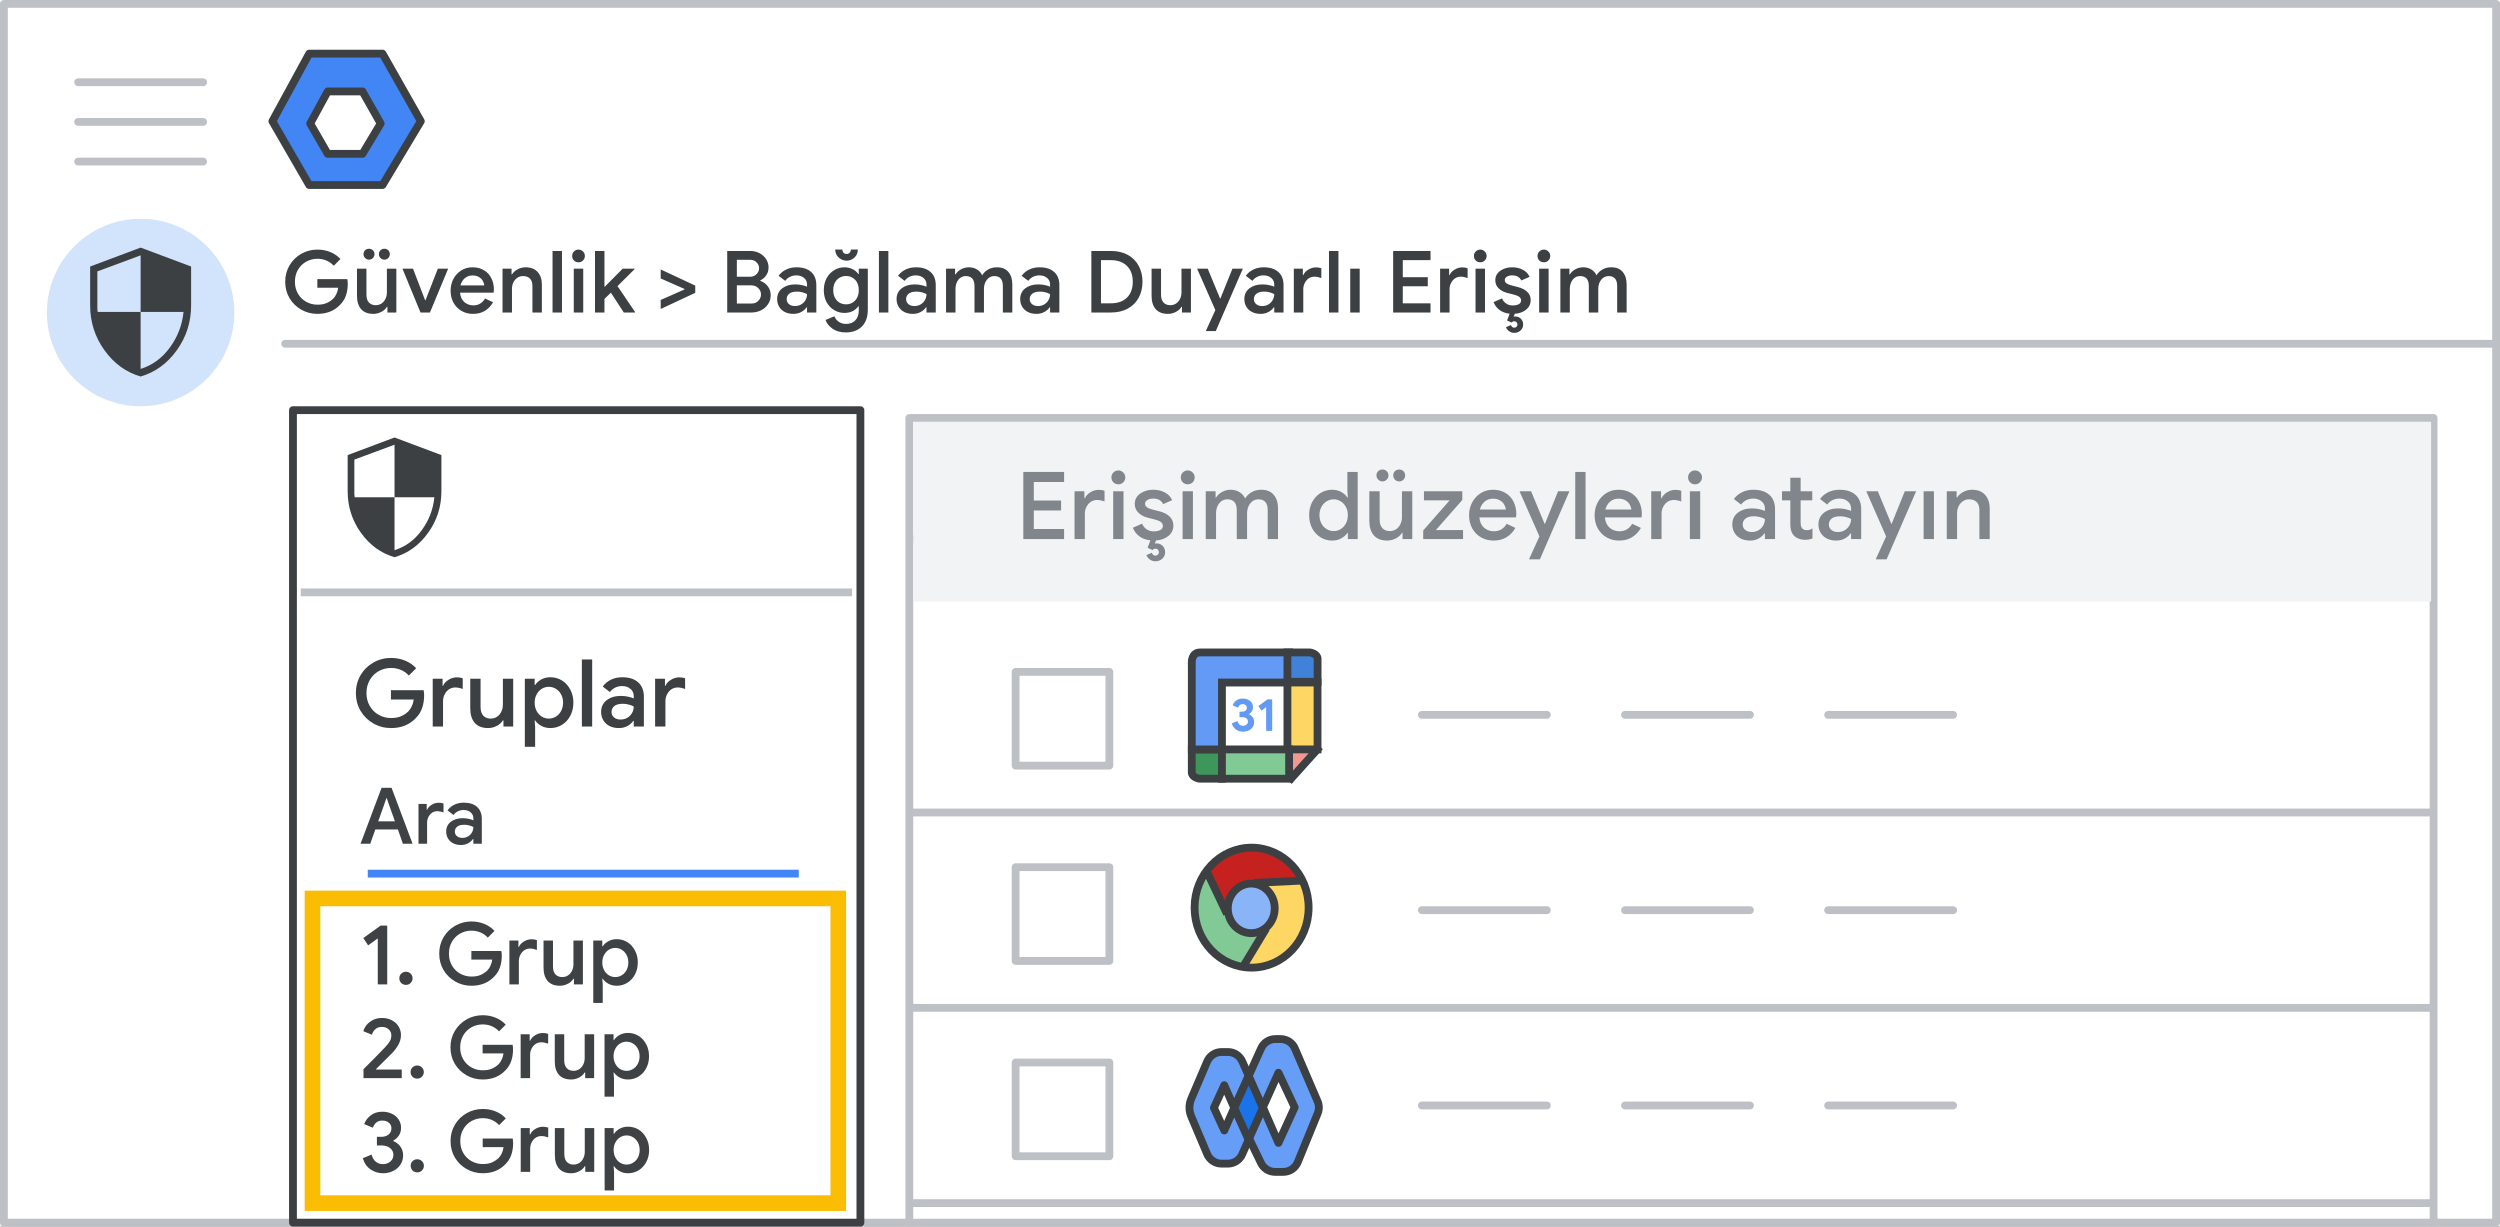 <svg width="320" height="157" viewBox="0 0 320 157" fill="none" xmlns="http://www.w3.org/2000/svg">
<rect x="0" y="0" width="320" height="157" fill="#333333" stroke="none"/>
<g id="admin-caa-group-order" clip-path="url(#clip0_4_4147)">
<rect width="320" height="157" fill="white"/>
<rect id="Rectangle" x="0.5" y="0.5" width="319" height="156" fill="white" stroke="#BDC1C6" stroke-linejoin="round"/>
<path id="Line" d="M36.5 44H319" stroke="#BDC1C6" stroke-linecap="round"/>
<g id="Logos/admin">
<g id="Group 3 Copy">
<path id="Path 19" fill-rule="evenodd" clip-rule="evenodd" d="M39.583 6.863H48.962L53.864 15.516L48.962 23.685H39.583L34.864 15.516L39.583 6.863Z" fill="#4285F4" stroke="#3C4043" stroke-linejoin="round"/>
<path id="Path 19_2" fill-rule="evenodd" clip-rule="evenodd" d="M41.945 11.704H46.399L48.726 15.813L46.399 19.691H41.945L39.704 15.813L41.945 11.704Z" fill="white" stroke="#3C4043" stroke-linejoin="round"/>
</g>
</g>
<g id="UI/menu-light-grey">
<path id="Line_2" d="M10 10.529H26" stroke="#BDC1C6" stroke-linecap="round" stroke-linejoin="round"/>
<path id="Line_3" d="M10 15.606H26" stroke="#BDC1C6" stroke-linecap="round" stroke-linejoin="round"/>
<path id="Line_4" d="M10 20.683H26" stroke="#BDC1C6" stroke-linecap="round" stroke-linejoin="round"/>
</g>
<g id="nav-directory-on">
<path id="Path" d="M18 52C22.854 52 27.23 49.076 29.087 44.591C30.944 40.107 29.916 34.945 26.484 31.514C23.051 28.082 17.889 27.056 13.405 28.915C8.921 30.773 5.998 35.15 6 40.004C6 43.186 7.264 46.238 9.515 48.488C11.765 50.738 14.818 52.001 18 52Z" fill="#D2E3FC"/>
<g id="security_BASELINE_P900">
<path id="Shape" fill-rule="evenodd" clip-rule="evenodd" d="M13.373 44.834C14.596 46.535 16.139 47.654 18 48.192C19.861 47.654 21.404 46.535 22.627 44.834C23.85 43.135 24.462 41.223 24.462 39.1V34.115L18 31.692L11.539 34.115V39.1C11.539 41.223 12.15 43.135 13.373 44.834ZM21.738 44.489C20.738 45.85 19.492 46.762 18 47.223V39.931H23.492C23.323 41.608 22.738 43.127 21.738 44.489ZM18 32.685V39.931H12.508C12.477 39.762 12.461 39.615 12.461 39.492V39.1V34.739L18 32.685Z" fill="#3C4043"/>
</g>
</g>
<g id="Group">
<path id="Line 2" d="M116.803 69H311.092" stroke="#BDC1C6" stroke-linecap="round" stroke-linejoin="round"/>
<rect id="Rectangle_2" x="116.395" y="53.5" width="195.105" height="111" stroke="#BDC1C6" stroke-linejoin="round"/>
<rect id="Rectangle_3" x="116.895" y="54" width="194.289" height="23" fill="#F1F3F4"/>
</g>
<rect id="Rectangle_4" x="37.5" y="52.5" width="72.632" height="104" fill="white" stroke="#3C4043" stroke-linejoin="round"/>
<path id="Line_5" d="M47.572 111.823H101.742" stroke="#4285F4" stroke-linecap="square"/>
<path id="Line_6" d="M39 75.823H108.572" stroke="#BDC1C6" stroke-linecap="square"/>
<g id="nnav-security">
<path id="Shape_2" fill-rule="evenodd" clip-rule="evenodd" d="M46.203 68.203C47.339 69.782 48.771 70.821 50.5 71.321C52.229 70.821 53.661 69.782 54.796 68.203C55.932 66.625 56.5 64.85 56.5 62.879V58.25L50.5 56L44.5 58.25V62.879C44.5 64.85 45.068 66.625 46.203 68.203ZM53.971 67.883C53.043 69.147 51.886 69.993 50.5 70.421V63.65H55.6C55.443 65.207 54.9 66.618 53.971 67.883ZM50.5 56.921V63.65H45.4C45.371 63.493 45.357 63.357 45.357 63.243V62.879V58.829L50.5 56.921Z" fill="#3C4043"/>
</g>
<path id="Line 2_2" d="M116.803 104H311.092" stroke="#BDC1C6" stroke-linecap="round" stroke-linejoin="round"/>
<path id="Line 2_3" d="M116.803 129H311.092" stroke="#BDC1C6" stroke-linecap="round" stroke-linejoin="round"/>
<path id="Line 2_4" d="M116.803 154H311.092" stroke="#BDC1C6" stroke-linecap="round" stroke-linejoin="round"/>
<g id="Group 5">
<g id="Group 2">
<path id="Line_7" d="M208 91.5H224" stroke="#BDC1C6" stroke-linecap="round"/>
<path id="Line_8" d="M182 91.5H198" stroke="#BDC1C6" stroke-linecap="round"/>
<path id="Line_9" d="M234 91.5H250" stroke="#BDC1C6" stroke-linecap="round"/>
</g>
<g id="People/profile6">
<g id="Group_2">
<path id="Path 5" fill-rule="evenodd" clip-rule="evenodd" d="M152.549 95.925H156.41V99.674H153.52C153.52 99.674 152.548 99.522 152.548 98.861C152.548 98.2 152.549 95.925 152.549 95.925Z" fill="#3F965A" stroke="#3C4043"/>
<rect id="white bg" x="156.41" y="87.276" width="8.86" height="8.87" fill="white"/>
<path id="Path_2" fill-rule="evenodd" clip-rule="evenodd" d="M165.005 87.364H156.41V95.924H152.549V84.742C152.549 84.742 152.519 83.514 153.607 83.514C154.695 83.514 165.005 83.514 165.005 83.514V87.364Z" fill="#629AF6" stroke="#3C4043"/>
<g id="31">
<path id="Path_3" d="M159.112 93.65C158.769 93.65 158.467 93.559 158.205 93.378C157.944 93.196 157.763 92.932 157.665 92.585L158.397 92.296C158.445 92.489 158.529 92.638 158.651 92.742C158.773 92.847 158.927 92.899 159.112 92.899C159.281 92.899 159.428 92.848 159.552 92.745C159.676 92.643 159.738 92.513 159.738 92.355C159.738 92.185 159.672 92.05 159.54 91.95C159.408 91.849 159.23 91.799 159.006 91.799H158.657V91.095H158.976C159.149 91.095 159.296 91.052 159.416 90.965C159.536 90.879 159.596 90.752 159.596 90.587C159.596 90.453 159.547 90.342 159.449 90.256C159.35 90.169 159.224 90.126 159.071 90.126C158.909 90.126 158.779 90.169 158.681 90.256C158.582 90.342 158.513 90.451 158.474 90.581L157.771 90.291C157.854 90.055 158.007 89.85 158.229 89.676C158.451 89.503 158.734 89.416 159.077 89.416C159.329 89.416 159.554 89.463 159.753 89.558C159.952 89.653 160.106 89.782 160.217 89.945C160.327 90.109 160.382 90.293 160.382 90.498C160.382 90.715 160.332 90.9 160.231 91.054C160.131 91.208 160.01 91.32 159.868 91.391V91.438C160.065 91.517 160.224 91.641 160.346 91.811C160.469 91.98 160.53 92.185 160.53 92.426C160.53 92.658 160.47 92.867 160.352 93.052C160.234 93.238 160.068 93.384 159.853 93.49C159.639 93.597 159.392 93.65 159.112 93.65Z" fill="#629AF6"/>
<path id="Path_4" d="M162.065 90.522L161.457 90.965L161.067 90.368L162.254 89.511H162.839V93.555H162.065V90.522Z" fill="#629AF6"/>
</g>
<path id="Path 5_2" fill-rule="evenodd" clip-rule="evenodd" d="M168.651 87.263H164.79V83.514H167.681C167.681 83.514 168.652 83.665 168.652 84.326C168.652 84.987 168.651 87.263 168.651 87.263Z" fill="#4081DA" stroke="#3C4043"/>
<path id="Path 3" fill-rule="evenodd" clip-rule="evenodd" d="M164.79 100V96.025H168.938L164.79 100Z" fill="#F29891"/>
<path id="Line_10" d="M168.612 95.934L165.289 99.63" stroke="#3C4043" stroke-linecap="square"/>
<path id="Path 2" fill-rule="evenodd" clip-rule="evenodd" d="M164.79 87.363H168.645V95.924H164.79L164.79 87.363Z" fill="#FDD663" stroke="#3C4043"/>
<path id="Path 4" fill-rule="evenodd" clip-rule="evenodd" d="M156.41 95.925V99.674H165.005V95.925H156.41Z" fill="#81C995" stroke="#3C4043"/>
</g>
</g>
<rect id="Rectangle_5" x="130" y="86" width="12" height="12" fill="white" stroke="#BDC1C6" stroke-linejoin="round"/>
</g>
<g id="Group 4">
<g id="Group 2_2">
<path id="Line_11" d="M208 141.5H224" stroke="#BDC1C6" stroke-linecap="round"/>
<path id="Line_12" d="M182 141.5H198" stroke="#BDC1C6" stroke-linecap="round"/>
<path id="Line_13" d="M234 141.5H250" stroke="#BDC1C6" stroke-linecap="round"/>
</g>
<g id="People/profile4">
<g id="Group 2_3">
<path id="Path 2_2" fill-rule="evenodd" clip-rule="evenodd" d="M152.482 142.909C152.174 142.181 152.175 141.359 152.486 140.633L154.519 135.873C154.834 135.136 155.557 134.658 156.358 134.658H157.172C157.961 134.658 158.676 135.122 158.998 135.842L161.285 140.957C161.516 141.475 161.517 142.066 161.288 142.584L158.996 147.756C158.675 148.479 157.958 148.945 157.167 148.945H156.363C155.56 148.945 154.834 148.465 154.521 147.725L152.482 142.909Z" fill="#669DF6" stroke="#3C4043" stroke-linejoin="round"/>
<path id="Path 4_2" fill-rule="evenodd" clip-rule="evenodd" d="M158.391 142.645C158.132 142.111 158.123 141.489 158.368 140.948L161.428 134.176C161.751 133.46 162.464 133 163.25 133H163.912C164.712 133 165.435 133.476 165.75 134.211L168.65 140.969C168.862 141.461 168.867 142.018 168.664 142.514L166.112 148.757C165.805 149.509 165.073 150 164.261 150H163.212C162.446 150 161.747 149.562 161.412 148.873L158.391 142.645Z" fill="#669DF6" stroke="#3C4043" stroke-linejoin="round"/>
<path id="Path 3_2" fill-rule="evenodd" clip-rule="evenodd" d="M155.377 141.802L156.707 138.902L157.982 141.802L156.707 144.701L155.377 141.802Z" fill="white" stroke="#3C4043" stroke-linejoin="round"/>
<path id="Path 6" fill-rule="evenodd" clip-rule="evenodd" d="M163.641 137.308L161.648 141.739L163.641 146.296L165.722 141.739L163.641 137.308Z" fill="white" stroke="#3C4043" stroke-linejoin="round"/>
<path id="Path 7" fill-rule="evenodd" clip-rule="evenodd" d="M159.833 137.725L157.982 141.802L159.815 145.878L161.648 141.802L159.833 137.725Z" fill="#1A73E8" stroke="#3C4043" stroke-linejoin="round"/>
</g>
</g>
<rect id="Rectangle_6" x="130" y="136" width="12" height="12" fill="white" stroke="#BDC1C6" stroke-linejoin="round"/>
</g>
<g id="Group 3">
<g id="Group 2_4">
<path id="Line_14" d="M208 116.5H224" stroke="#BDC1C6" stroke-linecap="round"/>
<path id="Line_15" d="M182 116.5H198" stroke="#BDC1C6" stroke-linecap="round"/>
<path id="Line_16" d="M234 116.5H250" stroke="#BDC1C6" stroke-linecap="round"/>
</g>
<g id="People/profile4_2">
<g id="Group_3">
<path id="Path 22" fill-rule="evenodd" clip-rule="evenodd" d="M166.776 112.596C167.496 112.814 160.161 112.916 160.161 112.916L158.765 113.912L158.22 114.614L157.866 115.418L157.408 115.991L157.051 117.34C157.051 117.34 153.954 112.562 153.96 112.071C155.432 108.593 162.914 105.646 166.776 112.596Z" fill="#C5221F"/>
<path id="Path 22_2" fill-rule="evenodd" clip-rule="evenodd" d="M154.282 111.38C154.192 110.6 157.263 117.647 157.263 117.647L158.567 118.6L159.396 118.852L160.24 118.879L160.922 119.098L162.246 118.916C162.246 118.916 159.198 123.893 158.765 124.079C154.086 122.667 150.503 117.339 154.282 111.38Z" fill="#81C995"/>
<path id="Path 22_3" fill-rule="evenodd" clip-rule="evenodd" d="M159.015 124.088C158.609 124.448 162.437 118.093 162.437 118.093L162.489 116.427L162.239 115.56L161.801 114.803L161.604 114.084L160.738 113.019C160.738 113.019 166.521 112.534 166.906 112.813C169.247 117.439 166.175 124.645 159.015 124.088Z" fill="#FDD663"/>
<path id="Oval" d="M163.164 116.27C163.164 118.046 161.798 119.445 160.161 119.445C158.524 119.445 157.158 118.046 157.158 116.27C157.158 114.494 158.524 113.096 160.161 113.096C161.798 113.096 163.164 114.494 163.164 116.27Z" fill="#8AB4F8" stroke="#3C4043"/>
<path id="Oval_2" d="M167.502 116.179C167.502 120.443 164.213 123.858 160.204 123.858C156.195 123.858 152.906 120.443 152.906 116.179C152.906 111.915 156.195 108.5 160.204 108.5C164.213 108.5 167.502 111.915 167.502 116.179Z" stroke="#3C4043"/>
<path id="Line_17" d="M154.558 111.727L156.843 116.54" stroke="#3C4043" stroke-linecap="square"/>
<path id="Line 15" d="M161.045 112.984L166.462 112.728" stroke="#3C4043" stroke-linecap="square"/>
<path id="Line 2_5" d="M161.816 119.268L159.256 123.5" stroke="#3C4043" stroke-linecap="square"/>
</g>
</g>
<rect id="Rectangle_7" x="130" y="111" width="12" height="12" fill="white" stroke="#BDC1C6" stroke-linejoin="round"/>
</g>
<rect id="Rectangle_8" x="40" y="115" width="67.3" height="39" stroke="#FBBC04" stroke-width="2"/>
<g id="Groups Copy">
<path id="Groups" d="M50.052 93.192C49.236 93.192 48.484 92.996 47.796 92.604C47.108 92.212 46.56 91.676 46.152 90.996C45.752 90.308 45.552 89.544 45.552 88.704C45.552 87.864 45.752 87.104 46.152 86.424C46.56 85.736 47.108 85.196 47.796 84.804C48.484 84.412 49.236 84.216 50.052 84.216C50.7 84.216 51.304 84.332 51.864 84.564C52.424 84.796 52.892 85.12 53.268 85.536L52.332 86.472C52.052 86.16 51.716 85.92 51.324 85.752C50.94 85.584 50.512 85.5 50.04 85.5C49.488 85.5 48.972 85.632 48.492 85.896C48.012 86.16 47.628 86.536 47.34 87.024C47.052 87.512 46.908 88.072 46.908 88.704C46.908 89.336 47.052 89.896 47.34 90.384C47.628 90.872 48.012 91.248 48.492 91.512C48.972 91.776 49.492 91.908 50.052 91.908C50.564 91.908 50.992 91.832 51.336 91.68C51.68 91.528 51.988 91.324 52.26 91.068C52.436 90.892 52.584 90.672 52.704 90.408C52.832 90.144 52.916 89.856 52.956 89.544H50.04V88.344H54.228C54.268 88.568 54.288 88.8 54.288 89.04C54.288 89.584 54.204 90.108 54.036 90.612C53.868 91.108 53.6 91.54 53.232 91.908C52.424 92.764 51.364 93.192 50.052 93.192ZM55.389 86.88H56.649V87.78H56.709C56.845 87.468 57.081 87.212 57.417 87.012C57.753 86.804 58.109 86.7 58.485 86.7C58.781 86.7 59.029 86.74 59.229 86.82V88.188C58.877 88.06 58.561 87.996 58.281 87.996C57.977 87.996 57.705 88.076 57.465 88.236C57.233 88.396 57.049 88.612 56.913 88.884C56.777 89.148 56.709 89.44 56.709 89.76V93H55.389V86.88ZM62.473 93.192C61.729 93.192 61.161 92.972 60.769 92.532C60.385 92.084 60.193 91.464 60.193 90.672V86.88H61.513V90.492C61.513 90.988 61.629 91.36 61.861 91.608C62.101 91.856 62.413 91.98 62.797 91.98C63.109 91.98 63.385 91.9 63.625 91.74C63.865 91.572 64.049 91.352 64.177 91.08C64.305 90.808 64.369 90.516 64.369 90.204V86.88H65.689V93H64.441V92.208H64.369C64.201 92.496 63.941 92.732 63.589 92.916C63.237 93.1 62.865 93.192 62.473 93.192ZM67.177 86.88H68.437V87.684H68.497C68.673 87.404 68.933 87.168 69.277 86.976C69.621 86.784 70.009 86.688 70.441 86.688C70.993 86.688 71.493 86.828 71.941 87.108C72.389 87.388 72.741 87.776 72.997 88.272C73.261 88.76 73.393 89.316 73.393 89.94C73.393 90.564 73.261 91.124 72.997 91.62C72.741 92.108 72.389 92.492 71.941 92.772C71.493 93.052 70.993 93.192 70.441 93.192C70.009 93.192 69.621 93.096 69.277 92.904C68.933 92.712 68.673 92.48 68.497 92.208H68.437L68.497 93.06V95.592H67.177V86.88ZM70.249 91.98C70.569 91.98 70.869 91.896 71.149 91.728C71.429 91.56 71.653 91.32 71.821 91.008C71.989 90.696 72.073 90.34 72.073 89.94C72.073 89.54 71.989 89.188 71.821 88.884C71.653 88.572 71.429 88.332 71.149 88.164C70.869 87.996 70.569 87.912 70.249 87.912C69.929 87.912 69.629 87.996 69.349 88.164C69.077 88.332 68.857 88.572 68.689 88.884C68.521 89.188 68.437 89.54 68.437 89.94C68.437 90.34 68.521 90.696 68.689 91.008C68.857 91.32 69.077 91.56 69.349 91.728C69.629 91.896 69.929 91.98 70.249 91.98ZM74.479 84.408H75.799V93H74.479V84.408ZM79.211 93.192C78.771 93.192 78.379 93.108 78.035 92.94C77.691 92.764 77.423 92.52 77.231 92.208C77.039 91.888 76.943 91.528 76.943 91.128C76.943 90.496 77.179 89.996 77.651 89.628C78.131 89.26 78.735 89.076 79.463 89.076C79.823 89.076 80.147 89.112 80.435 89.184C80.723 89.248 80.951 89.32 81.119 89.4V89.088C81.119 88.712 80.979 88.408 80.699 88.176C80.419 87.936 80.059 87.816 79.619 87.816C79.307 87.816 79.011 87.884 78.731 88.02C78.459 88.156 78.239 88.344 78.071 88.584L77.147 87.876C77.419 87.5 77.771 87.208 78.203 87C78.635 86.792 79.115 86.688 79.643 86.688C80.531 86.688 81.215 86.908 81.695 87.348C82.175 87.78 82.415 88.392 82.415 89.184V93H81.119V92.268H81.059C80.883 92.532 80.635 92.752 80.315 92.928C79.995 93.104 79.627 93.192 79.211 93.192ZM79.439 92.1C79.759 92.1 80.047 92.024 80.303 91.872C80.559 91.72 80.759 91.516 80.903 91.26C81.047 91.004 81.119 90.728 81.119 90.432C80.935 90.328 80.719 90.244 80.471 90.18C80.231 90.116 79.979 90.084 79.715 90.084C79.219 90.084 78.855 90.184 78.623 90.384C78.391 90.576 78.275 90.828 78.275 91.14C78.275 91.42 78.383 91.652 78.599 91.836C78.815 92.012 79.095 92.1 79.439 92.1ZM83.854 86.88H85.114V87.78H85.174C85.31 87.468 85.546 87.212 85.882 87.012C86.218 86.804 86.574 86.7 86.95 86.7C87.246 86.7 87.494 86.74 87.694 86.82V88.188C87.342 88.06 87.026 87.996 86.746 87.996C86.442 87.996 86.17 88.076 85.93 88.236C85.698 88.396 85.514 88.612 85.378 88.884C85.242 89.148 85.174 89.44 85.174 89.76V93H83.854V86.88Z" fill="#3C4043"/>
</g>
<g id="Security &#62; Context A Copy">
<path id="Context Aware Access &#62; Assign access levels" d="M40.631 40.176C39.883 40.176 39.194 39.996 38.563 39.637C37.932 39.278 37.43 38.786 37.056 38.163C36.689 37.532 36.506 36.832 36.506 36.062C36.506 35.292 36.689 34.595 37.056 33.972C37.43 33.341 37.932 32.846 38.563 32.487C39.194 32.128 39.883 31.948 40.631 31.948C41.225 31.948 41.779 32.054 42.292 32.267C42.805 32.48 43.234 32.777 43.579 33.158L42.721 34.016C42.464 33.73 42.156 33.51 41.797 33.356C41.445 33.202 41.053 33.125 40.62 33.125C40.114 33.125 39.641 33.246 39.201 33.488C38.761 33.73 38.409 34.075 38.145 34.522C37.881 34.969 37.749 35.483 37.749 36.062C37.749 36.641 37.881 37.155 38.145 37.602C38.409 38.049 38.761 38.394 39.201 38.636C39.641 38.878 40.118 38.999 40.631 38.999C41.1 38.999 41.493 38.929 41.808 38.79C42.123 38.651 42.406 38.464 42.655 38.229C42.816 38.068 42.952 37.866 43.062 37.624C43.179 37.382 43.256 37.118 43.293 36.832H40.62V35.732H44.459C44.496 35.937 44.514 36.15 44.514 36.37C44.514 36.869 44.437 37.349 44.283 37.811C44.129 38.266 43.883 38.662 43.546 38.999C42.805 39.784 41.834 40.176 40.631 40.176ZM47.784 40.176C47.102 40.176 46.581 39.974 46.222 39.571C45.87 39.16 45.694 38.592 45.694 37.866V34.39H46.904V37.701C46.904 38.156 47.011 38.497 47.223 38.724C47.443 38.951 47.729 39.065 48.081 39.065C48.367 39.065 48.62 38.992 48.84 38.845C49.06 38.691 49.229 38.489 49.346 38.24C49.464 37.991 49.522 37.723 49.522 37.437V34.39H50.732V40H49.588V39.274H49.522C49.368 39.538 49.13 39.754 48.807 39.923C48.484 40.092 48.144 40.176 47.784 40.176ZM47.234 33.235C47.044 33.235 46.879 33.165 46.739 33.026C46.6 32.887 46.53 32.722 46.53 32.531C46.53 32.333 46.596 32.168 46.728 32.036C46.867 31.904 47.036 31.838 47.234 31.838C47.432 31.838 47.597 31.904 47.729 32.036C47.868 32.168 47.938 32.333 47.938 32.531C47.938 32.722 47.868 32.887 47.729 33.026C47.597 33.165 47.432 33.235 47.234 33.235ZM49.192 33.235C49.002 33.235 48.837 33.165 48.697 33.026C48.565 32.887 48.499 32.722 48.499 32.531C48.499 32.333 48.565 32.168 48.697 32.036C48.837 31.904 49.002 31.838 49.192 31.838C49.398 31.838 49.566 31.904 49.698 32.036C49.83 32.168 49.896 32.333 49.896 32.531C49.896 32.729 49.827 32.898 49.687 33.037C49.555 33.169 49.39 33.235 49.192 33.235ZM51.514 34.39H52.867L54.417 38.438H54.462L56.045 34.39H57.365L55.033 40H53.824L51.514 34.39ZM60.547 40.176C59.997 40.176 59.502 40.048 59.062 39.791C58.63 39.534 58.289 39.182 58.039 38.735C57.797 38.28 57.676 37.771 57.676 37.206C57.676 36.671 57.794 36.176 58.028 35.721C58.27 35.259 58.604 34.892 59.029 34.621C59.455 34.35 59.939 34.214 60.481 34.214C61.046 34.214 61.534 34.339 61.944 34.588C62.362 34.837 62.678 35.178 62.89 35.611C63.11 36.044 63.22 36.531 63.22 37.074C63.22 37.177 63.209 37.305 63.187 37.459H58.886C58.93 37.98 59.114 38.383 59.436 38.669C59.766 38.948 60.148 39.087 60.58 39.087C60.925 39.087 61.222 39.01 61.471 38.856C61.728 38.695 61.933 38.478 62.087 38.207L63.11 38.691C62.846 39.153 62.502 39.516 62.076 39.78C61.651 40.044 61.141 40.176 60.547 40.176ZM61.988 36.535C61.974 36.337 61.911 36.143 61.801 35.952C61.691 35.754 61.523 35.589 61.295 35.457C61.075 35.325 60.804 35.259 60.481 35.259C60.093 35.259 59.763 35.376 59.491 35.611C59.227 35.838 59.044 36.146 58.941 36.535H61.988ZM64.322 34.39H65.477V35.127H65.532C65.694 34.863 65.932 34.647 66.247 34.478C66.57 34.302 66.911 34.214 67.27 34.214C67.952 34.214 68.469 34.416 68.821 34.819C69.18 35.215 69.36 35.758 69.36 36.447V40H68.15V36.612C68.15 36.172 68.04 35.849 67.82 35.644C67.608 35.439 67.311 35.336 66.929 35.336C66.658 35.336 66.416 35.413 66.203 35.567C65.99 35.714 65.826 35.912 65.708 36.161C65.591 36.41 65.532 36.678 65.532 36.964V40H64.322V34.39ZM70.725 32.124H71.934V40H70.725V32.124ZM74.049 33.576C73.822 33.576 73.628 33.499 73.466 33.345C73.312 33.184 73.235 32.989 73.235 32.762C73.235 32.535 73.312 32.344 73.466 32.19C73.628 32.029 73.822 31.948 74.049 31.948C74.277 31.948 74.467 32.029 74.621 32.19C74.783 32.344 74.863 32.535 74.863 32.762C74.863 32.989 74.783 33.184 74.621 33.345C74.467 33.499 74.277 33.576 74.049 33.576ZM73.444 34.39H74.654V40H73.444V34.39ZM76.16 32.124H77.37V36.711H77.403L79.702 34.39H81.22V34.456L79.042 36.623L81.286 39.934V40H79.845L78.195 37.459L77.37 38.262V40H76.16V32.124ZM84.57 38.394L87.617 37.052V36.986L84.57 35.644V34.489L88.992 36.557V37.481L84.57 39.549V38.394ZM93.084 32.124H96.043C96.461 32.124 96.846 32.216 97.198 32.399C97.557 32.582 97.843 32.835 98.056 33.158C98.268 33.481 98.375 33.836 98.375 34.225C98.375 34.614 98.276 34.951 98.078 35.237C97.887 35.523 97.634 35.739 97.319 35.886V35.952C97.715 36.091 98.034 36.322 98.276 36.645C98.525 36.968 98.65 37.345 98.65 37.778C98.65 38.211 98.536 38.596 98.309 38.933C98.089 39.27 97.788 39.534 97.407 39.725C97.033 39.908 96.622 40 96.175 40H93.084V32.124ZM95.988 35.424C96.34 35.424 96.622 35.314 96.835 35.094C97.055 34.874 97.165 34.621 97.165 34.335C97.165 34.049 97.058 33.8 96.846 33.587C96.64 33.367 96.369 33.257 96.032 33.257H94.316V35.424H95.988ZM96.175 38.856C96.549 38.856 96.846 38.739 97.066 38.504C97.293 38.269 97.407 37.998 97.407 37.69C97.407 37.375 97.289 37.103 97.055 36.876C96.827 36.641 96.519 36.524 96.131 36.524H94.316V38.856H96.175ZM101.553 40.176C101.15 40.176 100.79 40.099 100.475 39.945C100.16 39.784 99.914 39.56 99.738 39.274C99.562 38.981 99.474 38.651 99.474 38.284C99.474 37.705 99.69 37.246 100.123 36.909C100.563 36.572 101.117 36.403 101.784 36.403C102.114 36.403 102.411 36.436 102.675 36.502C102.939 36.561 103.148 36.627 103.302 36.7V36.414C103.302 36.069 103.174 35.791 102.917 35.578C102.66 35.358 102.33 35.248 101.927 35.248C101.641 35.248 101.37 35.31 101.113 35.435C100.864 35.56 100.662 35.732 100.508 35.952L99.661 35.303C99.91 34.958 100.233 34.691 100.629 34.5C101.025 34.309 101.465 34.214 101.949 34.214C102.763 34.214 103.39 34.416 103.83 34.819C104.27 35.215 104.49 35.776 104.49 36.502V40H103.302V39.329H103.247C103.086 39.571 102.858 39.773 102.565 39.934C102.272 40.095 101.934 40.176 101.553 40.176ZM101.762 39.175C102.055 39.175 102.319 39.105 102.554 38.966C102.789 38.827 102.972 38.64 103.104 38.405C103.236 38.17 103.302 37.917 103.302 37.646C103.133 37.551 102.935 37.474 102.708 37.415C102.488 37.356 102.257 37.327 102.015 37.327C101.56 37.327 101.227 37.419 101.014 37.602C100.801 37.778 100.695 38.009 100.695 38.295C100.695 38.552 100.794 38.764 100.992 38.933C101.19 39.094 101.447 39.175 101.762 39.175ZM108.285 42.552C107.595 42.552 107.023 42.394 106.569 42.079C106.121 41.764 105.821 41.39 105.667 40.957L106.8 40.484C106.917 40.777 107.104 41.012 107.361 41.188C107.625 41.371 107.933 41.463 108.285 41.463C108.798 41.463 109.198 41.309 109.484 41.001C109.777 40.7 109.924 40.275 109.924 39.725V39.208H109.858C109.674 39.472 109.429 39.681 109.121 39.835C108.82 39.982 108.472 40.055 108.076 40.055C107.606 40.055 107.17 39.934 106.767 39.692C106.363 39.45 106.041 39.109 105.799 38.669C105.564 38.222 105.447 37.712 105.447 37.14C105.447 36.568 105.564 36.062 105.799 35.622C106.041 35.175 106.363 34.83 106.767 34.588C107.17 34.339 107.606 34.214 108.076 34.214C108.464 34.214 108.813 34.291 109.121 34.445C109.429 34.599 109.674 34.808 109.858 35.072H109.924V34.39H111.079V39.692C111.079 40.301 110.961 40.818 110.727 41.243C110.492 41.676 110.162 42.002 109.737 42.222C109.319 42.442 108.835 42.552 108.285 42.552ZM108.296 38.955C108.589 38.955 108.86 38.885 109.11 38.746C109.359 38.599 109.557 38.39 109.704 38.119C109.85 37.84 109.924 37.514 109.924 37.14C109.924 36.568 109.766 36.124 109.451 35.809C109.143 35.486 108.758 35.325 108.296 35.325C107.995 35.325 107.72 35.398 107.471 35.545C107.221 35.684 107.023 35.89 106.877 36.161C106.73 36.432 106.657 36.759 106.657 37.14C106.657 37.521 106.73 37.848 106.877 38.119C107.023 38.39 107.221 38.599 107.471 38.746C107.72 38.885 107.995 38.955 108.296 38.955ZM108.373 33.367C108.123 33.367 107.885 33.305 107.658 33.18C107.43 33.055 107.247 32.883 107.108 32.663C106.976 32.443 106.91 32.201 106.91 31.937H107.823C107.823 32.091 107.87 32.227 107.966 32.344C108.068 32.454 108.204 32.509 108.373 32.509C108.534 32.509 108.662 32.454 108.758 32.344C108.86 32.227 108.912 32.091 108.912 31.937H109.803C109.803 32.208 109.737 32.454 109.605 32.674C109.473 32.887 109.297 33.055 109.077 33.18C108.857 33.305 108.622 33.367 108.373 33.367ZM112.501 32.124H113.711V40H112.501V32.124ZM116.839 40.176C116.436 40.176 116.076 40.099 115.761 39.945C115.446 39.784 115.2 39.56 115.024 39.274C114.848 38.981 114.76 38.651 114.76 38.284C114.76 37.705 114.976 37.246 115.409 36.909C115.849 36.572 116.403 36.403 117.07 36.403C117.4 36.403 117.697 36.436 117.961 36.502C118.225 36.561 118.434 36.627 118.588 36.7V36.414C118.588 36.069 118.46 35.791 118.203 35.578C117.946 35.358 117.616 35.248 117.213 35.248C116.927 35.248 116.656 35.31 116.399 35.435C116.15 35.56 115.948 35.732 115.794 35.952L114.947 35.303C115.196 34.958 115.519 34.691 115.915 34.5C116.311 34.309 116.751 34.214 117.235 34.214C118.049 34.214 118.676 34.416 119.116 34.819C119.556 35.215 119.776 35.776 119.776 36.502V40H118.588V39.329H118.533C118.372 39.571 118.144 39.773 117.851 39.934C117.558 40.095 117.22 40.176 116.839 40.176ZM117.048 39.175C117.341 39.175 117.605 39.105 117.84 38.966C118.075 38.827 118.258 38.64 118.39 38.405C118.522 38.17 118.588 37.917 118.588 37.646C118.419 37.551 118.221 37.474 117.994 37.415C117.774 37.356 117.543 37.327 117.301 37.327C116.846 37.327 116.513 37.419 116.3 37.602C116.087 37.778 115.981 38.009 115.981 38.295C115.981 38.552 116.08 38.764 116.278 38.933C116.476 39.094 116.733 39.175 117.048 39.175ZM121.095 34.39H122.25V35.127H122.305C122.473 34.856 122.712 34.636 123.02 34.467C123.328 34.298 123.658 34.214 124.01 34.214C124.413 34.214 124.765 34.309 125.066 34.5C125.366 34.683 125.583 34.929 125.715 35.237C125.905 34.929 126.158 34.683 126.474 34.5C126.796 34.309 127.174 34.214 127.607 34.214C128.252 34.214 128.74 34.412 129.07 34.808C129.407 35.197 129.576 35.728 129.576 36.403V40H128.366V36.612C128.366 35.761 128.003 35.336 127.277 35.336C126.888 35.336 126.569 35.494 126.32 35.809C126.07 36.124 125.946 36.513 125.946 36.975V40H124.736V36.612C124.736 35.761 124.362 35.336 123.614 35.336C123.232 35.336 122.917 35.494 122.668 35.809C122.426 36.124 122.305 36.513 122.305 36.975V40H121.095V34.39ZM132.662 40.176C132.259 40.176 131.9 40.099 131.584 39.945C131.269 39.784 131.023 39.56 130.847 39.274C130.671 38.981 130.583 38.651 130.583 38.284C130.583 37.705 130.8 37.246 131.232 36.909C131.672 36.572 132.226 36.403 132.893 36.403C133.223 36.403 133.52 36.436 133.784 36.502C134.048 36.561 134.257 36.627 134.411 36.7V36.414C134.411 36.069 134.283 35.791 134.026 35.578C133.77 35.358 133.44 35.248 133.036 35.248C132.75 35.248 132.479 35.31 132.222 35.435C131.973 35.56 131.771 35.732 131.617 35.952L130.77 35.303C131.02 34.958 131.342 34.691 131.738 34.5C132.134 34.309 132.574 34.214 133.058 34.214C133.872 34.214 134.499 34.416 134.939 34.819C135.379 35.215 135.599 35.776 135.599 36.502V40H134.411V39.329H134.356C134.195 39.571 133.968 39.773 133.674 39.934C133.381 40.095 133.044 40.176 132.662 40.176ZM132.871 39.175C133.165 39.175 133.429 39.105 133.663 38.966C133.898 38.827 134.081 38.64 134.213 38.405C134.345 38.17 134.411 37.917 134.411 37.646C134.243 37.551 134.045 37.474 133.817 37.415C133.597 37.356 133.366 37.327 133.124 37.327C132.67 37.327 132.336 37.419 132.123 37.602C131.911 37.778 131.804 38.009 131.804 38.295C131.804 38.552 131.903 38.764 132.101 38.933C132.299 39.094 132.556 39.175 132.871 39.175ZM139.694 32.124H142.213C143.027 32.124 143.738 32.289 144.347 32.619C144.956 32.949 145.421 33.415 145.744 34.016C146.074 34.61 146.239 35.292 146.239 36.062C146.239 36.832 146.074 37.518 145.744 38.119C145.421 38.713 144.956 39.175 144.347 39.505C143.738 39.835 143.027 40 142.213 40H139.694V32.124ZM142.191 38.823C143.071 38.823 143.757 38.581 144.248 38.097C144.747 37.606 144.996 36.927 144.996 36.062C144.996 35.204 144.747 34.529 144.248 34.038C143.757 33.547 143.071 33.301 142.191 33.301H140.926V38.823H142.191ZM149.491 40.176C148.809 40.176 148.289 39.974 147.929 39.571C147.577 39.16 147.401 38.592 147.401 37.866V34.39H148.611V37.701C148.611 38.156 148.718 38.497 148.93 38.724C149.15 38.951 149.436 39.065 149.788 39.065C150.074 39.065 150.327 38.992 150.547 38.845C150.767 38.691 150.936 38.489 151.053 38.24C151.171 37.991 151.229 37.723 151.229 37.437V34.39H152.439V40H151.295V39.274H151.229C151.075 39.538 150.837 39.754 150.514 39.923C150.192 40.092 149.851 40.176 149.491 40.176ZM155.564 39.692L153.232 34.39H154.585L156.169 38.207H156.213L157.753 34.39H159.084L155.619 42.376H154.343L155.564 39.692ZM161.355 40.176C160.951 40.176 160.592 40.099 160.277 39.945C159.961 39.784 159.716 39.56 159.54 39.274C159.364 38.981 159.276 38.651 159.276 38.284C159.276 37.705 159.492 37.246 159.925 36.909C160.365 36.572 160.918 36.403 161.586 36.403C161.916 36.403 162.213 36.436 162.477 36.502C162.741 36.561 162.95 36.627 163.104 36.7V36.414C163.104 36.069 162.975 35.791 162.719 35.578C162.462 35.358 162.132 35.248 161.729 35.248C161.443 35.248 161.171 35.31 160.915 35.435C160.665 35.56 160.464 35.732 160.31 35.952L159.463 35.303C159.712 34.958 160.035 34.691 160.431 34.5C160.827 34.309 161.267 34.214 161.751 34.214C162.565 34.214 163.192 34.416 163.632 34.819C164.072 35.215 164.292 35.776 164.292 36.502V40H163.104V39.329H163.049C162.887 39.571 162.66 39.773 162.367 39.934C162.073 40.095 161.736 40.176 161.355 40.176ZM161.564 39.175C161.857 39.175 162.121 39.105 162.356 38.966C162.59 38.827 162.774 38.64 162.906 38.405C163.038 38.17 163.104 37.917 163.104 37.646C162.935 37.551 162.737 37.474 162.51 37.415C162.29 37.356 162.059 37.327 161.817 37.327C161.362 37.327 161.028 37.419 160.816 37.602C160.603 37.778 160.497 38.009 160.497 38.295C160.497 38.552 160.596 38.764 160.794 38.933C160.992 39.094 161.248 39.175 161.564 39.175ZM165.61 34.39H166.765V35.215H166.82C166.945 34.929 167.161 34.694 167.469 34.511C167.777 34.32 168.104 34.225 168.448 34.225C168.72 34.225 168.947 34.262 169.13 34.335V35.589C168.808 35.472 168.518 35.413 168.261 35.413C167.983 35.413 167.733 35.486 167.513 35.633C167.301 35.78 167.132 35.978 167.007 36.227C166.883 36.469 166.82 36.737 166.82 37.03V40H165.61V34.39ZM170.111 32.124H171.321V40H170.111V32.124ZM172.831 34.39H174.041V40H172.831V34.39ZM178.323 32.124H183.108V33.301H179.555V35.479H182.756V36.645H179.555V38.823H183.108V40H178.323V32.124ZM184.334 34.39H185.489V35.215H185.544C185.669 34.929 185.885 34.694 186.193 34.511C186.501 34.32 186.827 34.225 187.172 34.225C187.443 34.225 187.671 34.262 187.854 34.335V35.589C187.531 35.472 187.242 35.413 186.985 35.413C186.706 35.413 186.457 35.486 186.237 35.633C186.024 35.78 185.856 35.978 185.731 36.227C185.606 36.469 185.544 36.737 185.544 37.03V40H184.334V34.39ZM189.474 33.576C189.247 33.576 189.052 33.499 188.891 33.345C188.737 33.184 188.66 32.989 188.66 32.762C188.66 32.535 188.737 32.344 188.891 32.19C189.052 32.029 189.247 31.948 189.474 31.948C189.701 31.948 189.892 32.029 190.046 32.19C190.207 32.344 190.288 32.535 190.288 32.762C190.288 32.989 190.207 33.184 190.046 33.345C189.892 33.499 189.701 33.576 189.474 33.576ZM188.869 34.39H190.079V40H188.869V34.39ZM195.93 38.405C195.93 38.896 195.739 39.303 195.358 39.626C194.977 39.941 194.489 40.121 193.895 40.165L193.741 40.528C193.829 40.513 193.899 40.506 193.95 40.506C194.229 40.506 194.467 40.601 194.665 40.792C194.863 40.99 194.962 41.243 194.962 41.551C194.962 41.844 194.852 42.094 194.632 42.299C194.419 42.504 194.148 42.607 193.818 42.607C193.576 42.607 193.36 42.537 193.169 42.398C192.978 42.266 192.843 42.094 192.762 41.881L193.4 41.606C193.429 41.701 193.481 41.782 193.554 41.848C193.627 41.914 193.715 41.947 193.818 41.947C193.943 41.947 194.042 41.907 194.115 41.826C194.196 41.753 194.236 41.661 194.236 41.551C194.236 41.434 194.196 41.331 194.115 41.243C194.042 41.162 193.943 41.122 193.818 41.122C193.693 41.122 193.583 41.177 193.488 41.287L192.905 41.023L193.235 40.154C192.707 40.095 192.267 39.93 191.915 39.659C191.57 39.388 191.325 39.058 191.178 38.669L192.256 38.196C192.388 38.489 192.571 38.713 192.806 38.867C193.048 39.021 193.323 39.098 193.631 39.098C193.932 39.098 194.185 39.047 194.39 38.944C194.595 38.834 194.698 38.673 194.698 38.46C194.698 38.255 194.61 38.093 194.434 37.976C194.258 37.859 193.987 37.756 193.62 37.668L192.949 37.503C192.502 37.393 192.131 37.199 191.838 36.92C191.545 36.641 191.398 36.289 191.398 35.864C191.398 35.534 191.493 35.244 191.684 34.995C191.882 34.746 192.146 34.555 192.476 34.423C192.806 34.284 193.165 34.214 193.554 34.214C194.075 34.214 194.533 34.32 194.929 34.533C195.325 34.738 195.611 35.039 195.787 35.435L194.731 35.897C194.518 35.464 194.13 35.248 193.565 35.248C193.294 35.248 193.066 35.303 192.883 35.413C192.7 35.523 192.608 35.666 192.608 35.842C192.608 36.011 192.678 36.15 192.817 36.26C192.956 36.363 193.162 36.451 193.433 36.524L194.258 36.733C194.808 36.872 195.222 37.085 195.501 37.371C195.787 37.65 195.93 37.994 195.93 38.405ZM197.617 33.576C197.389 33.576 197.195 33.499 197.034 33.345C196.88 33.184 196.803 32.989 196.803 32.762C196.803 32.535 196.88 32.344 197.034 32.19C197.195 32.029 197.389 31.948 197.617 31.948C197.844 31.948 198.035 32.029 198.189 32.19C198.35 32.344 198.431 32.535 198.431 32.762C198.431 32.989 198.35 33.184 198.189 33.345C198.035 33.499 197.844 33.576 197.617 33.576ZM197.012 34.39H198.222V40H197.012V34.39ZM199.727 34.39H200.882V35.127H200.937C201.106 34.856 201.344 34.636 201.652 34.467C201.96 34.298 202.29 34.214 202.642 34.214C203.046 34.214 203.398 34.309 203.698 34.5C203.999 34.683 204.215 34.929 204.347 35.237C204.538 34.929 204.791 34.683 205.106 34.5C205.429 34.309 205.807 34.214 206.239 34.214C206.885 34.214 207.372 34.412 207.702 34.808C208.04 35.197 208.208 35.728 208.208 36.403V40H206.998V36.612C206.998 35.761 206.635 35.336 205.909 35.336C205.521 35.336 205.202 35.494 204.952 35.809C204.703 36.124 204.578 36.513 204.578 36.975V40H203.368V36.612C203.368 35.761 202.994 35.336 202.246 35.336C201.865 35.336 201.55 35.494 201.3 35.809C201.058 36.124 200.937 36.513 200.937 36.975V40H199.727V34.39Z" fill="#3C4043"/>
</g>
<path id="Search" d="M48.84 100.84H50.12L52.81 108H51.57L50.93 106.17H48.04L47.39 108H46.15L48.84 100.84ZM50.55 105.13L49.79 103L49.51 102.17H49.45L49.17 103L48.41 105.13H50.55ZM53.568 102.9H54.618V103.65H54.668C54.782 103.39 54.978 103.177 55.258 103.01C55.538 102.837 55.835 102.75 56.148 102.75C56.395 102.75 56.602 102.783 56.768 102.85V103.99C56.475 103.883 56.212 103.83 55.978 103.83C55.725 103.83 55.498 103.897 55.298 104.03C55.105 104.163 54.952 104.343 54.838 104.57C54.725 104.79 54.668 105.033 54.668 105.3V108H53.568V102.9ZM59.001 108.16C58.634 108.16 58.307 108.09 58.021 107.95C57.734 107.803 57.511 107.6 57.351 107.34C57.191 107.073 57.111 106.773 57.111 106.44C57.111 105.913 57.307 105.497 57.701 105.19C58.101 104.883 58.604 104.73 59.211 104.73C59.511 104.73 59.781 104.76 60.021 104.82C60.261 104.873 60.451 104.933 60.591 105V104.74C60.591 104.427 60.474 104.173 60.241 103.98C60.008 103.78 59.708 103.68 59.341 103.68C59.081 103.68 58.834 103.737 58.601 103.85C58.374 103.963 58.191 104.12 58.051 104.32L57.281 103.73C57.508 103.417 57.801 103.173 58.161 103C58.521 102.827 58.921 102.74 59.361 102.74C60.101 102.74 60.671 102.923 61.071 103.29C61.471 103.65 61.671 104.16 61.671 104.82V108H60.591V107.39H60.541C60.394 107.61 60.188 107.793 59.921 107.94C59.654 108.087 59.347 108.16 59.001 108.16ZM59.191 107.25C59.458 107.25 59.697 107.187 59.911 107.06C60.124 106.933 60.291 106.763 60.411 106.55C60.531 106.337 60.591 106.107 60.591 105.86C60.438 105.773 60.258 105.703 60.051 105.65C59.851 105.597 59.641 105.57 59.421 105.57C59.008 105.57 58.704 105.653 58.511 105.82C58.318 105.98 58.221 106.19 58.221 106.45C58.221 106.683 58.311 106.877 58.491 107.03C58.671 107.177 58.904 107.25 59.191 107.25Z" fill="#3E4245"/>
<g id="Group 1 Group 2 Grou Copy">
<path id="Search_2" d="M46.528 136.856C46.763 136.621 47.225 136.159 47.914 135.47C48.603 134.773 49.062 134.3 49.289 134.051C49.597 133.721 49.806 133.453 49.916 133.248C50.033 133.043 50.092 132.797 50.092 132.511C50.092 132.225 49.982 131.976 49.762 131.763C49.542 131.55 49.245 131.444 48.871 131.444C48.526 131.444 48.244 131.547 48.024 131.752C47.811 131.95 47.672 132.181 47.606 132.445L46.506 131.994C46.579 131.73 46.715 131.47 46.913 131.213C47.118 130.956 47.39 130.74 47.727 130.564C48.064 130.388 48.453 130.3 48.893 130.3C49.37 130.3 49.791 130.399 50.158 130.597C50.532 130.788 50.818 131.052 51.016 131.389C51.221 131.719 51.324 132.086 51.324 132.489C51.324 132.922 51.21 133.34 50.983 133.743C50.763 134.139 50.481 134.509 50.136 134.854C49.989 134.993 49.619 135.36 49.025 135.954L48.123 136.856L48.145 136.9H51.423V138H46.528V136.856ZM53.401 138.066C53.166 138.066 52.965 137.985 52.796 137.824C52.635 137.655 52.554 137.454 52.554 137.219C52.554 136.984 52.635 136.786 52.796 136.625C52.965 136.464 53.166 136.383 53.401 136.383C53.636 136.383 53.834 136.464 53.995 136.625C54.164 136.786 54.248 136.984 54.248 137.219C54.248 137.454 54.164 137.655 53.995 137.824C53.834 137.985 53.636 138.066 53.401 138.066ZM61.785 138.176C61.037 138.176 60.348 137.996 59.717 137.637C59.086 137.278 58.584 136.786 58.21 136.163C57.843 135.532 57.66 134.832 57.66 134.062C57.66 133.292 57.843 132.595 58.21 131.972C58.584 131.341 59.086 130.846 59.717 130.487C60.348 130.128 61.037 129.948 61.785 129.948C62.379 129.948 62.933 130.054 63.446 130.267C63.959 130.48 64.388 130.777 64.733 131.158L63.875 132.016C63.618 131.73 63.31 131.51 62.951 131.356C62.599 131.202 62.207 131.125 61.774 131.125C61.268 131.125 60.795 131.246 60.355 131.488C59.915 131.73 59.563 132.075 59.299 132.522C59.035 132.969 58.903 133.483 58.903 134.062C58.903 134.641 59.035 135.155 59.299 135.602C59.563 136.049 59.915 136.394 60.355 136.636C60.795 136.878 61.272 136.999 61.785 136.999C62.254 136.999 62.647 136.929 62.962 136.79C63.277 136.651 63.56 136.464 63.809 136.229C63.97 136.068 64.106 135.866 64.216 135.624C64.333 135.382 64.41 135.118 64.447 134.832H61.774V133.732H65.613C65.65 133.937 65.668 134.15 65.668 134.37C65.668 134.869 65.591 135.349 65.437 135.811C65.283 136.266 65.037 136.662 64.7 136.999C63.959 137.784 62.988 138.176 61.785 138.176ZM66.643 132.39H67.798V133.215H67.853C67.977 132.929 68.194 132.694 68.502 132.511C68.81 132.32 69.136 132.225 69.481 132.225C69.752 132.225 69.979 132.262 70.163 132.335V133.589C69.84 133.472 69.55 133.413 69.294 133.413C69.015 133.413 68.766 133.486 68.546 133.633C68.333 133.78 68.164 133.978 68.04 134.227C67.915 134.469 67.853 134.737 67.853 135.03V138H66.643V132.39ZM73.101 138.176C72.419 138.176 71.899 137.974 71.539 137.571C71.187 137.16 71.011 136.592 71.011 135.866V132.39H72.221V135.701C72.221 136.156 72.328 136.497 72.54 136.724C72.76 136.951 73.046 137.065 73.398 137.065C73.684 137.065 73.937 136.992 74.157 136.845C74.377 136.691 74.546 136.489 74.663 136.24C74.781 135.991 74.839 135.723 74.839 135.437V132.39H76.049V138H74.905V137.274H74.839C74.685 137.538 74.447 137.754 74.124 137.923C73.802 138.092 73.461 138.176 73.101 138.176ZM77.379 132.39H78.534V133.127H78.589C78.75 132.87 78.989 132.654 79.304 132.478C79.619 132.302 79.975 132.214 80.371 132.214C80.877 132.214 81.335 132.342 81.746 132.599C82.157 132.856 82.479 133.211 82.714 133.666C82.956 134.113 83.077 134.623 83.077 135.195C83.077 135.767 82.956 136.28 82.714 136.735C82.479 137.182 82.157 137.534 81.746 137.791C81.335 138.048 80.877 138.176 80.371 138.176C79.975 138.176 79.619 138.088 79.304 137.912C78.989 137.736 78.75 137.523 78.589 137.274H78.534L78.589 138.055V140.376H77.379V132.39ZM80.195 137.065C80.488 137.065 80.763 136.988 81.02 136.834C81.277 136.68 81.482 136.46 81.636 136.174C81.79 135.888 81.867 135.562 81.867 135.195C81.867 134.828 81.79 134.506 81.636 134.227C81.482 133.941 81.277 133.721 81.02 133.567C80.763 133.413 80.488 133.336 80.195 133.336C79.902 133.336 79.627 133.413 79.37 133.567C79.121 133.721 78.919 133.941 78.765 134.227C78.611 134.506 78.534 134.828 78.534 135.195C78.534 135.562 78.611 135.888 78.765 136.174C78.919 136.46 79.121 136.68 79.37 136.834C79.627 136.988 79.902 137.065 80.195 137.065Z" fill="#3E4245"/>
<path id="Search_3" d="M49.014 150.176C48.449 150.176 47.925 150.015 47.441 149.692C46.957 149.362 46.623 148.882 46.44 148.251L47.562 147.789C47.665 148.178 47.841 148.478 48.09 148.691C48.347 148.904 48.655 149.01 49.014 149.01C49.381 149.01 49.696 148.9 49.96 148.68C50.224 148.453 50.356 148.167 50.356 147.822C50.356 147.47 50.217 147.184 49.938 146.964C49.659 146.737 49.311 146.623 48.893 146.623H48.244V145.512H48.827C49.186 145.512 49.487 145.417 49.729 145.226C49.978 145.028 50.103 144.76 50.103 144.423C50.103 144.122 49.993 143.884 49.773 143.708C49.553 143.525 49.274 143.433 48.937 143.433C48.607 143.433 48.343 143.521 48.145 143.697C47.954 143.873 47.815 144.089 47.727 144.346L46.616 143.884C46.763 143.466 47.034 143.099 47.43 142.784C47.826 142.461 48.332 142.3 48.948 142.3C49.403 142.3 49.81 142.388 50.169 142.564C50.536 142.74 50.822 142.986 51.027 143.301C51.232 143.609 51.335 143.957 51.335 144.346C51.335 144.742 51.24 145.079 51.049 145.358C50.858 145.629 50.624 145.838 50.345 145.985V146.051C50.712 146.205 51.012 146.44 51.247 146.755C51.482 147.07 51.599 147.448 51.599 147.888C51.599 148.328 51.485 148.72 51.258 149.065C51.038 149.41 50.73 149.681 50.334 149.879C49.945 150.077 49.505 150.176 49.014 150.176ZM53.412 150.066C53.177 150.066 52.975 149.985 52.807 149.824C52.645 149.655 52.565 149.454 52.565 149.219C52.565 148.984 52.645 148.786 52.807 148.625C52.975 148.464 53.177 148.383 53.412 148.383C53.646 148.383 53.844 148.464 54.006 148.625C54.174 148.786 54.259 148.984 54.259 149.219C54.259 149.454 54.174 149.655 54.006 149.824C53.844 149.985 53.646 150.066 53.412 150.066ZM61.796 150.176C61.048 150.176 60.358 149.996 59.728 149.637C59.097 149.278 58.595 148.786 58.221 148.163C57.854 147.532 57.671 146.832 57.671 146.062C57.671 145.292 57.854 144.595 58.221 143.972C58.595 143.341 59.097 142.846 59.728 142.487C60.358 142.128 61.048 141.948 61.796 141.948C62.39 141.948 62.943 142.054 63.457 142.267C63.97 142.48 64.399 142.777 64.744 143.158L63.886 144.016C63.629 143.73 63.321 143.51 62.962 143.356C62.61 143.202 62.217 143.125 61.785 143.125C61.279 143.125 60.806 143.246 60.366 143.488C59.926 143.73 59.574 144.075 59.31 144.522C59.046 144.969 58.914 145.483 58.914 146.062C58.914 146.641 59.046 147.155 59.31 147.602C59.574 148.049 59.926 148.394 60.366 148.636C60.806 148.878 61.282 148.999 61.796 148.999C62.265 148.999 62.657 148.929 62.973 148.79C63.288 148.651 63.57 148.464 63.82 148.229C63.981 148.068 64.117 147.866 64.227 147.624C64.344 147.382 64.421 147.118 64.458 146.832H61.785V145.732H65.624C65.66 145.937 65.679 146.15 65.679 146.37C65.679 146.869 65.602 147.349 65.448 147.811C65.294 148.266 65.048 148.662 64.711 148.999C63.97 149.784 62.998 150.176 61.796 150.176ZM66.653 144.39H67.808V145.215H67.863C67.988 144.929 68.204 144.694 68.512 144.511C68.82 144.32 69.147 144.225 69.491 144.225C69.763 144.225 69.99 144.262 70.173 144.335V145.589C69.851 145.472 69.561 145.413 69.304 145.413C69.026 145.413 68.776 145.486 68.556 145.633C68.344 145.78 68.175 145.978 68.05 146.227C67.926 146.469 67.863 146.737 67.863 147.03V150H66.653V144.39ZM73.112 150.176C72.43 150.176 71.909 149.974 71.55 149.571C71.198 149.16 71.022 148.592 71.022 147.866V144.39H72.232V147.701C72.232 148.156 72.338 148.497 72.551 148.724C72.771 148.951 73.057 149.065 73.409 149.065C73.695 149.065 73.948 148.992 74.168 148.845C74.388 148.691 74.557 148.489 74.674 148.24C74.791 147.991 74.85 147.723 74.85 147.437V144.39H76.06V150H74.916V149.274H74.85C74.696 149.538 74.458 149.754 74.135 149.923C73.812 150.092 73.471 150.176 73.112 150.176ZM77.39 144.39H78.545V145.127H78.6C78.761 144.87 78.999 144.654 79.315 144.478C79.63 144.302 79.986 144.214 80.382 144.214C80.888 144.214 81.346 144.342 81.757 144.599C82.167 144.856 82.49 145.211 82.725 145.666C82.967 146.113 83.088 146.623 83.088 147.195C83.088 147.767 82.967 148.28 82.725 148.735C82.49 149.182 82.167 149.534 81.757 149.791C81.346 150.048 80.888 150.176 80.382 150.176C79.986 150.176 79.63 150.088 79.315 149.912C78.999 149.736 78.761 149.523 78.6 149.274H78.545L78.6 150.055V152.376H77.39V144.39ZM80.206 149.065C80.499 149.065 80.774 148.988 81.031 148.834C81.287 148.68 81.493 148.46 81.647 148.174C81.801 147.888 81.878 147.562 81.878 147.195C81.878 146.828 81.801 146.506 81.647 146.227C81.493 145.941 81.287 145.721 81.031 145.567C80.774 145.413 80.499 145.336 80.206 145.336C79.912 145.336 79.637 145.413 79.381 145.567C79.131 145.721 78.93 145.941 78.776 146.227C78.622 146.506 78.545 146.828 78.545 147.195C78.545 147.562 78.622 147.888 78.776 148.174C78.93 148.46 79.131 148.68 79.381 148.834C79.637 148.988 79.912 149.065 80.206 149.065Z" fill="#3E4245"/>
<path id="Search_4" d="M48.354 120.115L47.122 121.006L46.506 120.071L48.717 118.476H49.564V126H48.354V120.115ZM51.962 126.066C51.727 126.066 51.525 125.985 51.357 125.824C51.195 125.655 51.115 125.454 51.115 125.219C51.115 124.984 51.195 124.786 51.357 124.625C51.525 124.464 51.727 124.383 51.962 124.383C52.196 124.383 52.394 124.464 52.556 124.625C52.724 124.786 52.809 124.984 52.809 125.219C52.809 125.454 52.724 125.655 52.556 125.824C52.394 125.985 52.196 126.066 51.962 126.066ZM60.346 126.176C59.597 126.176 58.908 125.996 58.278 125.637C57.647 125.278 57.145 124.786 56.77 124.163C56.404 123.532 56.221 122.832 56.221 122.062C56.221 121.292 56.404 120.595 56.77 119.972C57.145 119.341 57.647 118.846 58.278 118.487C58.908 118.128 59.597 117.948 60.346 117.948C60.94 117.948 61.493 118.054 62.007 118.267C62.52 118.48 62.949 118.777 63.294 119.158L62.435 120.016C62.179 119.73 61.871 119.51 61.511 119.356C61.16 119.202 60.767 119.125 60.334 119.125C59.828 119.125 59.355 119.246 58.916 119.488C58.475 119.73 58.123 120.075 57.859 120.522C57.596 120.969 57.464 121.483 57.464 122.062C57.464 122.641 57.596 123.155 57.859 123.602C58.123 124.049 58.475 124.394 58.916 124.636C59.355 124.878 59.832 124.999 60.346 124.999C60.815 124.999 61.207 124.929 61.523 124.79C61.838 124.651 62.12 124.464 62.37 124.229C62.531 124.068 62.666 123.866 62.776 123.624C62.894 123.382 62.971 123.118 63.008 122.832H60.334V121.732H64.174C64.21 121.937 64.228 122.15 64.228 122.37C64.228 122.869 64.151 123.349 63.998 123.811C63.843 124.266 63.598 124.662 63.261 124.999C62.52 125.784 61.548 126.176 60.346 126.176ZM65.203 120.39H66.358V121.215H66.413C66.538 120.929 66.754 120.694 67.062 120.511C67.37 120.32 67.697 120.225 68.041 120.225C68.312 120.225 68.54 120.262 68.723 120.335V121.589C68.4 121.472 68.111 121.413 67.854 121.413C67.576 121.413 67.326 121.486 67.106 121.633C66.894 121.78 66.725 121.978 66.6 122.227C66.475 122.469 66.413 122.737 66.413 123.03V126H65.203V120.39ZM71.662 126.176C70.98 126.176 70.459 125.974 70.1 125.571C69.748 125.16 69.572 124.592 69.572 123.866V120.39H70.782V123.701C70.782 124.156 70.888 124.497 71.101 124.724C71.321 124.951 71.607 125.065 71.959 125.065C72.245 125.065 72.498 124.992 72.718 124.845C72.938 124.691 73.106 124.489 73.224 124.24C73.341 123.991 73.4 123.723 73.4 123.437V120.39H74.61V126H73.466V125.274H73.4C73.246 125.538 73.007 125.754 72.685 125.923C72.362 126.092 72.021 126.176 71.662 126.176ZM75.939 120.39H77.094V121.127H77.15C77.311 120.87 77.549 120.654 77.865 120.478C78.18 120.302 78.535 120.214 78.931 120.214C79.438 120.214 79.896 120.342 80.306 120.599C80.717 120.856 81.04 121.211 81.275 121.666C81.516 122.113 81.638 122.623 81.638 123.195C81.638 123.767 81.516 124.28 81.275 124.735C81.04 125.182 80.717 125.534 80.306 125.791C79.896 126.048 79.438 126.176 78.931 126.176C78.535 126.176 78.18 126.088 77.865 125.912C77.549 125.736 77.311 125.523 77.15 125.274H77.094L77.15 126.055V128.376H75.939V120.39ZM78.755 125.065C79.049 125.065 79.324 124.988 79.581 124.834C79.837 124.68 80.043 124.46 80.197 124.174C80.35 123.888 80.427 123.562 80.427 123.195C80.427 122.828 80.35 122.506 80.197 122.227C80.043 121.941 79.837 121.721 79.581 121.567C79.324 121.413 79.049 121.336 78.755 121.336C78.462 121.336 78.187 121.413 77.93 121.567C77.681 121.721 77.48 121.941 77.326 122.227C77.171 122.506 77.094 122.828 77.094 123.195C77.094 123.562 77.171 123.888 77.326 124.174C77.48 124.46 77.681 124.68 77.93 124.834C78.187 124.988 78.462 125.065 78.755 125.065Z" fill="#3E4245"/>
</g>
<g id="Assign access levels Copy">
<path id="Groups_2" d="M130.984 60.408H136.204V61.692H132.328V64.068H135.82V65.34H132.328V67.716H136.204V69H130.984V60.408ZM137.541 62.88H138.801V63.78H138.861C138.997 63.468 139.233 63.212 139.569 63.012C139.905 62.804 140.261 62.7 140.637 62.7C140.933 62.7 141.181 62.74 141.381 62.82V64.188C141.029 64.06 140.713 63.996 140.433 63.996C140.129 63.996 139.857 64.076 139.617 64.236C139.385 64.396 139.201 64.612 139.065 64.884C138.929 65.148 138.861 65.44 138.861 65.76V69H137.541V62.88ZM143.149 61.992C142.901 61.992 142.689 61.908 142.513 61.74C142.345 61.564 142.261 61.352 142.261 61.104C142.261 60.856 142.345 60.648 142.513 60.48C142.689 60.304 142.901 60.216 143.149 60.216C143.397 60.216 143.605 60.304 143.773 60.48C143.949 60.648 144.037 60.856 144.037 61.104C144.037 61.352 143.949 61.564 143.773 61.74C143.605 61.908 143.397 61.992 143.149 61.992ZM142.489 62.88H143.809V69H142.489V62.88ZM150.192 67.26C150.192 67.796 149.984 68.24 149.568 68.592C149.152 68.936 148.62 69.132 147.972 69.18L147.804 69.576C147.9 69.56 147.976 69.552 148.032 69.552C148.336 69.552 148.596 69.656 148.812 69.864C149.028 70.08 149.136 70.356 149.136 70.692C149.136 71.012 149.016 71.284 148.776 71.508C148.544 71.732 148.248 71.844 147.888 71.844C147.624 71.844 147.388 71.768 147.18 71.616C146.972 71.472 146.824 71.284 146.736 71.052L147.432 70.752C147.464 70.856 147.52 70.944 147.6 71.016C147.68 71.088 147.776 71.124 147.888 71.124C148.024 71.124 148.132 71.08 148.212 70.992C148.3 70.912 148.344 70.812 148.344 70.692C148.344 70.564 148.3 70.452 148.212 70.356C148.132 70.268 148.024 70.224 147.888 70.224C147.752 70.224 147.632 70.284 147.528 70.404L146.892 70.116L147.252 69.168C146.676 69.104 146.196 68.924 145.812 68.628C145.436 68.332 145.168 67.972 145.008 67.548L146.184 67.032C146.328 67.352 146.528 67.596 146.784 67.764C147.048 67.932 147.348 68.016 147.684 68.016C148.012 68.016 148.288 67.96 148.512 67.848C148.736 67.728 148.848 67.552 148.848 67.32C148.848 67.096 148.752 66.92 148.56 66.792C148.368 66.664 148.072 66.552 147.672 66.456L146.94 66.276C146.452 66.156 146.048 65.944 145.728 65.64C145.408 65.336 145.248 64.952 145.248 64.488C145.248 64.128 145.352 63.812 145.56 63.54C145.776 63.268 146.064 63.06 146.424 62.916C146.784 62.764 147.176 62.688 147.6 62.688C148.168 62.688 148.668 62.804 149.1 63.036C149.532 63.26 149.844 63.588 150.036 64.02L148.884 64.524C148.652 64.052 148.228 63.816 147.612 63.816C147.316 63.816 147.068 63.876 146.868 63.996C146.668 64.116 146.568 64.272 146.568 64.464C146.568 64.648 146.644 64.8 146.796 64.92C146.948 65.032 147.172 65.128 147.468 65.208L148.368 65.436C148.968 65.588 149.42 65.82 149.724 66.132C150.036 66.436 150.192 66.812 150.192 67.26ZM152.032 61.992C151.784 61.992 151.572 61.908 151.396 61.74C151.228 61.564 151.144 61.352 151.144 61.104C151.144 60.856 151.228 60.648 151.396 60.48C151.572 60.304 151.784 60.216 152.032 60.216C152.28 60.216 152.488 60.304 152.656 60.48C152.832 60.648 152.92 60.856 152.92 61.104C152.92 61.352 152.832 61.564 152.656 61.74C152.488 61.908 152.28 61.992 152.032 61.992ZM151.372 62.88H152.692V69H151.372V62.88ZM154.334 62.88H155.594V63.684H155.654C155.838 63.388 156.098 63.148 156.434 62.964C156.77 62.78 157.13 62.688 157.514 62.688C157.954 62.688 158.338 62.792 158.666 63C158.994 63.2 159.23 63.468 159.374 63.804C159.582 63.468 159.858 63.2 160.202 63C160.554 62.792 160.966 62.688 161.438 62.688C162.142 62.688 162.674 62.904 163.034 63.336C163.402 63.76 163.586 64.34 163.586 65.076V69H162.266V65.304C162.266 64.376 161.87 63.912 161.078 63.912C160.654 63.912 160.306 64.084 160.034 64.428C159.762 64.772 159.626 65.196 159.626 65.7V69H158.306V65.304C158.306 64.376 157.898 63.912 157.082 63.912C156.666 63.912 156.322 64.084 156.05 64.428C155.786 64.772 155.654 65.196 155.654 65.7V69H154.334V62.88ZM170.521 69.192C169.969 69.192 169.469 69.052 169.021 68.772C168.573 68.492 168.217 68.108 167.953 67.62C167.697 67.124 167.569 66.564 167.569 65.94C167.569 65.316 167.697 64.76 167.953 64.272C168.217 63.776 168.573 63.388 169.021 63.108C169.469 62.828 169.969 62.688 170.521 62.688C170.953 62.688 171.341 62.784 171.685 62.976C172.029 63.168 172.289 63.404 172.465 63.684H172.525L172.465 62.82V60.408H173.785V69H172.525V68.208H172.465C172.289 68.48 172.029 68.712 171.685 68.904C171.341 69.096 170.953 69.192 170.521 69.192ZM170.713 67.98C171.033 67.98 171.329 67.896 171.601 67.728C171.881 67.56 172.105 67.32 172.273 67.008C172.441 66.696 172.525 66.34 172.525 65.94C172.525 65.54 172.441 65.188 172.273 64.884C172.105 64.572 171.881 64.332 171.601 64.164C171.329 63.996 171.033 63.912 170.713 63.912C170.393 63.912 170.093 63.996 169.813 64.164C169.533 64.332 169.309 64.572 169.141 64.884C168.973 65.188 168.889 65.54 168.889 65.94C168.889 66.34 168.973 66.696 169.141 67.008C169.309 67.32 169.533 67.56 169.813 67.728C170.093 67.896 170.393 67.98 170.713 67.98ZM177.555 69.192C176.811 69.192 176.243 68.972 175.851 68.532C175.467 68.084 175.275 67.464 175.275 66.672V62.88H176.595V66.492C176.595 66.988 176.711 67.36 176.943 67.608C177.183 67.856 177.495 67.98 177.879 67.98C178.191 67.98 178.467 67.9 178.707 67.74C178.947 67.572 179.131 67.352 179.259 67.08C179.387 66.808 179.451 66.516 179.451 66.204V62.88H180.771V69H179.523V68.208H179.451C179.283 68.496 179.023 68.732 178.671 68.916C178.319 69.1 177.947 69.192 177.555 69.192ZM176.955 61.62C176.747 61.62 176.567 61.544 176.415 61.392C176.263 61.24 176.187 61.06 176.187 60.852C176.187 60.636 176.259 60.456 176.403 60.312C176.555 60.168 176.739 60.096 176.955 60.096C177.171 60.096 177.351 60.168 177.495 60.312C177.647 60.456 177.723 60.636 177.723 60.852C177.723 61.06 177.647 61.24 177.495 61.392C177.351 61.544 177.171 61.62 176.955 61.62ZM179.091 61.62C178.883 61.62 178.703 61.544 178.551 61.392C178.407 61.24 178.335 61.06 178.335 60.852C178.335 60.636 178.407 60.456 178.551 60.312C178.703 60.168 178.883 60.096 179.091 60.096C179.315 60.096 179.499 60.168 179.643 60.312C179.787 60.456 179.859 60.636 179.859 60.852C179.859 61.068 179.783 61.252 179.631 61.404C179.487 61.548 179.307 61.62 179.091 61.62ZM182.171 67.896L185.555 64.044H182.267V62.88H187.175V63.996L183.791 67.848H187.271V69H182.171V67.896ZM191.173 69.192C190.573 69.192 190.033 69.052 189.553 68.772C189.081 68.492 188.709 68.108 188.437 67.62C188.173 67.124 188.041 66.568 188.041 65.952C188.041 65.368 188.169 64.828 188.425 64.332C188.689 63.828 189.053 63.428 189.517 63.132C189.981 62.836 190.509 62.688 191.101 62.688C191.717 62.688 192.249 62.824 192.697 63.096C193.153 63.368 193.497 63.74 193.729 64.212C193.969 64.684 194.089 65.216 194.089 65.808C194.089 65.92 194.077 66.06 194.053 66.228H189.361C189.409 66.796 189.609 67.236 189.961 67.548C190.321 67.852 190.737 68.004 191.209 68.004C191.585 68.004 191.909 67.92 192.181 67.752C192.461 67.576 192.685 67.34 192.853 67.044L193.969 67.572C193.681 68.076 193.305 68.472 192.841 68.76C192.377 69.048 191.821 69.192 191.173 69.192ZM192.745 65.22C192.729 65.004 192.661 64.792 192.541 64.584C192.421 64.368 192.237 64.188 191.989 64.044C191.749 63.9 191.453 63.828 191.101 63.828C190.677 63.828 190.317 63.956 190.021 64.212C189.733 64.46 189.533 64.796 189.421 65.22H192.745ZM197.046 68.664L194.502 62.88H195.978L197.706 67.044H197.754L199.434 62.88H200.886L197.106 71.592H195.714L197.046 68.664ZM201.631 60.408H202.951V69H201.631V60.408ZM207.24 69.192C206.64 69.192 206.1 69.052 205.62 68.772C205.148 68.492 204.776 68.108 204.504 67.62C204.24 67.124 204.108 66.568 204.108 65.952C204.108 65.368 204.236 64.828 204.492 64.332C204.756 63.828 205.12 63.428 205.584 63.132C206.048 62.836 206.576 62.688 207.168 62.688C207.784 62.688 208.316 62.824 208.764 63.096C209.22 63.368 209.564 63.74 209.796 64.212C210.036 64.684 210.156 65.216 210.156 65.808C210.156 65.92 210.144 66.06 210.12 66.228H205.428C205.476 66.796 205.676 67.236 206.028 67.548C206.388 67.852 206.804 68.004 207.276 68.004C207.652 68.004 207.976 67.92 208.248 67.752C208.528 67.576 208.752 67.34 208.92 67.044L210.036 67.572C209.748 68.076 209.372 68.472 208.908 68.76C208.444 69.048 207.888 69.192 207.24 69.192ZM208.812 65.22C208.796 65.004 208.728 64.792 208.608 64.584C208.488 64.368 208.304 64.188 208.056 64.044C207.816 63.9 207.52 63.828 207.168 63.828C206.744 63.828 206.384 63.956 206.088 64.212C205.8 64.46 205.6 64.796 205.488 65.22H208.812ZM211.358 62.88H212.618V63.78H212.678C212.814 63.468 213.05 63.212 213.386 63.012C213.722 62.804 214.078 62.7 214.454 62.7C214.75 62.7 214.998 62.74 215.198 62.82V64.188C214.846 64.06 214.53 63.996 214.25 63.996C213.946 63.996 213.674 64.076 213.434 64.236C213.202 64.396 213.018 64.612 212.882 64.884C212.746 65.148 212.678 65.44 212.678 65.76V69H211.358V62.88ZM216.965 61.992C216.717 61.992 216.505 61.908 216.329 61.74C216.161 61.564 216.077 61.352 216.077 61.104C216.077 60.856 216.161 60.648 216.329 60.48C216.505 60.304 216.717 60.216 216.965 60.216C217.213 60.216 217.421 60.304 217.589 60.48C217.765 60.648 217.853 60.856 217.853 61.104C217.853 61.352 217.765 61.564 217.589 61.74C217.421 61.908 217.213 61.992 216.965 61.992ZM216.305 62.88H217.625V69H216.305V62.88ZM224.001 69.192C223.561 69.192 223.169 69.108 222.825 68.94C222.481 68.764 222.213 68.52 222.021 68.208C221.829 67.888 221.733 67.528 221.733 67.128C221.733 66.496 221.969 65.996 222.441 65.628C222.921 65.26 223.525 65.076 224.253 65.076C224.613 65.076 224.937 65.112 225.225 65.184C225.513 65.248 225.741 65.32 225.909 65.4V65.088C225.909 64.712 225.769 64.408 225.489 64.176C225.209 63.936 224.849 63.816 224.409 63.816C224.097 63.816 223.801 63.884 223.521 64.02C223.249 64.156 223.029 64.344 222.861 64.584L221.937 63.876C222.209 63.5 222.561 63.208 222.993 63C223.425 62.792 223.905 62.688 224.433 62.688C225.321 62.688 226.005 62.908 226.485 63.348C226.965 63.78 227.205 64.392 227.205 65.184V69H225.909V68.268H225.849C225.673 68.532 225.425 68.752 225.105 68.928C224.785 69.104 224.417 69.192 224.001 69.192ZM224.229 68.1C224.549 68.1 224.837 68.024 225.093 67.872C225.349 67.72 225.549 67.516 225.693 67.26C225.837 67.004 225.909 66.728 225.909 66.432C225.725 66.328 225.509 66.244 225.261 66.18C225.021 66.116 224.769 66.084 224.505 66.084C224.009 66.084 223.645 66.184 223.413 66.384C223.181 66.576 223.065 66.828 223.065 67.14C223.065 67.42 223.173 67.652 223.389 67.836C223.605 68.012 223.885 68.1 224.229 68.1ZM231.034 69.096C230.762 69.096 230.506 69.052 230.266 68.964C230.026 68.876 229.83 68.76 229.678 68.616C229.334 68.272 229.162 67.804 229.162 67.212V64.044H228.094V62.88H229.162V61.152H230.482V62.88H231.97V64.044H230.482V66.924C230.482 67.252 230.546 67.484 230.674 67.62C230.794 67.78 231.002 67.86 231.298 67.86C231.434 67.86 231.554 67.844 231.658 67.812C231.762 67.772 231.874 67.712 231.994 67.632V68.916C231.73 69.036 231.41 69.096 231.034 69.096ZM235.028 69.192C234.588 69.192 234.196 69.108 233.852 68.94C233.508 68.764 233.24 68.52 233.048 68.208C232.856 67.888 232.76 67.528 232.76 67.128C232.76 66.496 232.996 65.996 233.468 65.628C233.948 65.26 234.552 65.076 235.28 65.076C235.64 65.076 235.964 65.112 236.252 65.184C236.54 65.248 236.768 65.32 236.936 65.4V65.088C236.936 64.712 236.796 64.408 236.516 64.176C236.236 63.936 235.876 63.816 235.436 63.816C235.124 63.816 234.828 63.884 234.548 64.02C234.276 64.156 234.056 64.344 233.888 64.584L232.964 63.876C233.236 63.5 233.588 63.208 234.02 63C234.452 62.792 234.932 62.688 235.46 62.688C236.348 62.688 237.032 62.908 237.512 63.348C237.992 63.78 238.232 64.392 238.232 65.184V69H236.936V68.268H236.876C236.7 68.532 236.452 68.752 236.132 68.928C235.812 69.104 235.444 69.192 235.028 69.192ZM235.256 68.1C235.576 68.1 235.864 68.024 236.12 67.872C236.376 67.72 236.576 67.516 236.72 67.26C236.864 67.004 236.936 66.728 236.936 66.432C236.752 66.328 236.536 66.244 236.288 66.18C236.048 66.116 235.796 66.084 235.532 66.084C235.036 66.084 234.672 66.184 234.44 66.384C234.208 66.576 234.092 66.828 234.092 67.14C234.092 67.42 234.2 67.652 234.416 67.836C234.632 68.012 234.912 68.1 235.256 68.1ZM241.425 68.664L238.881 62.88H240.357L242.085 67.044H242.133L243.813 62.88H245.265L241.485 71.592H240.093L241.425 68.664ZM246.223 62.88H247.543V69H246.223V62.88ZM249.186 62.88H250.446V63.684H250.506C250.682 63.396 250.942 63.16 251.286 62.976C251.638 62.784 252.01 62.688 252.402 62.688C253.146 62.688 253.71 62.908 254.094 63.348C254.486 63.78 254.682 64.372 254.682 65.124V69H253.362V65.304C253.362 64.824 253.242 64.472 253.002 64.248C252.77 64.024 252.446 63.912 252.03 63.912C251.734 63.912 251.47 63.996 251.238 64.164C251.006 64.324 250.826 64.54 250.698 64.812C250.57 65.084 250.506 65.376 250.506 65.688V69H249.186V62.88Z" fill="#80868B"/>
</g>
</g>
<defs>
<clipPath id="clip0_4_4147">
<rect width="320" height="157" fill="white"/>
</clipPath>
</defs>
</svg>
